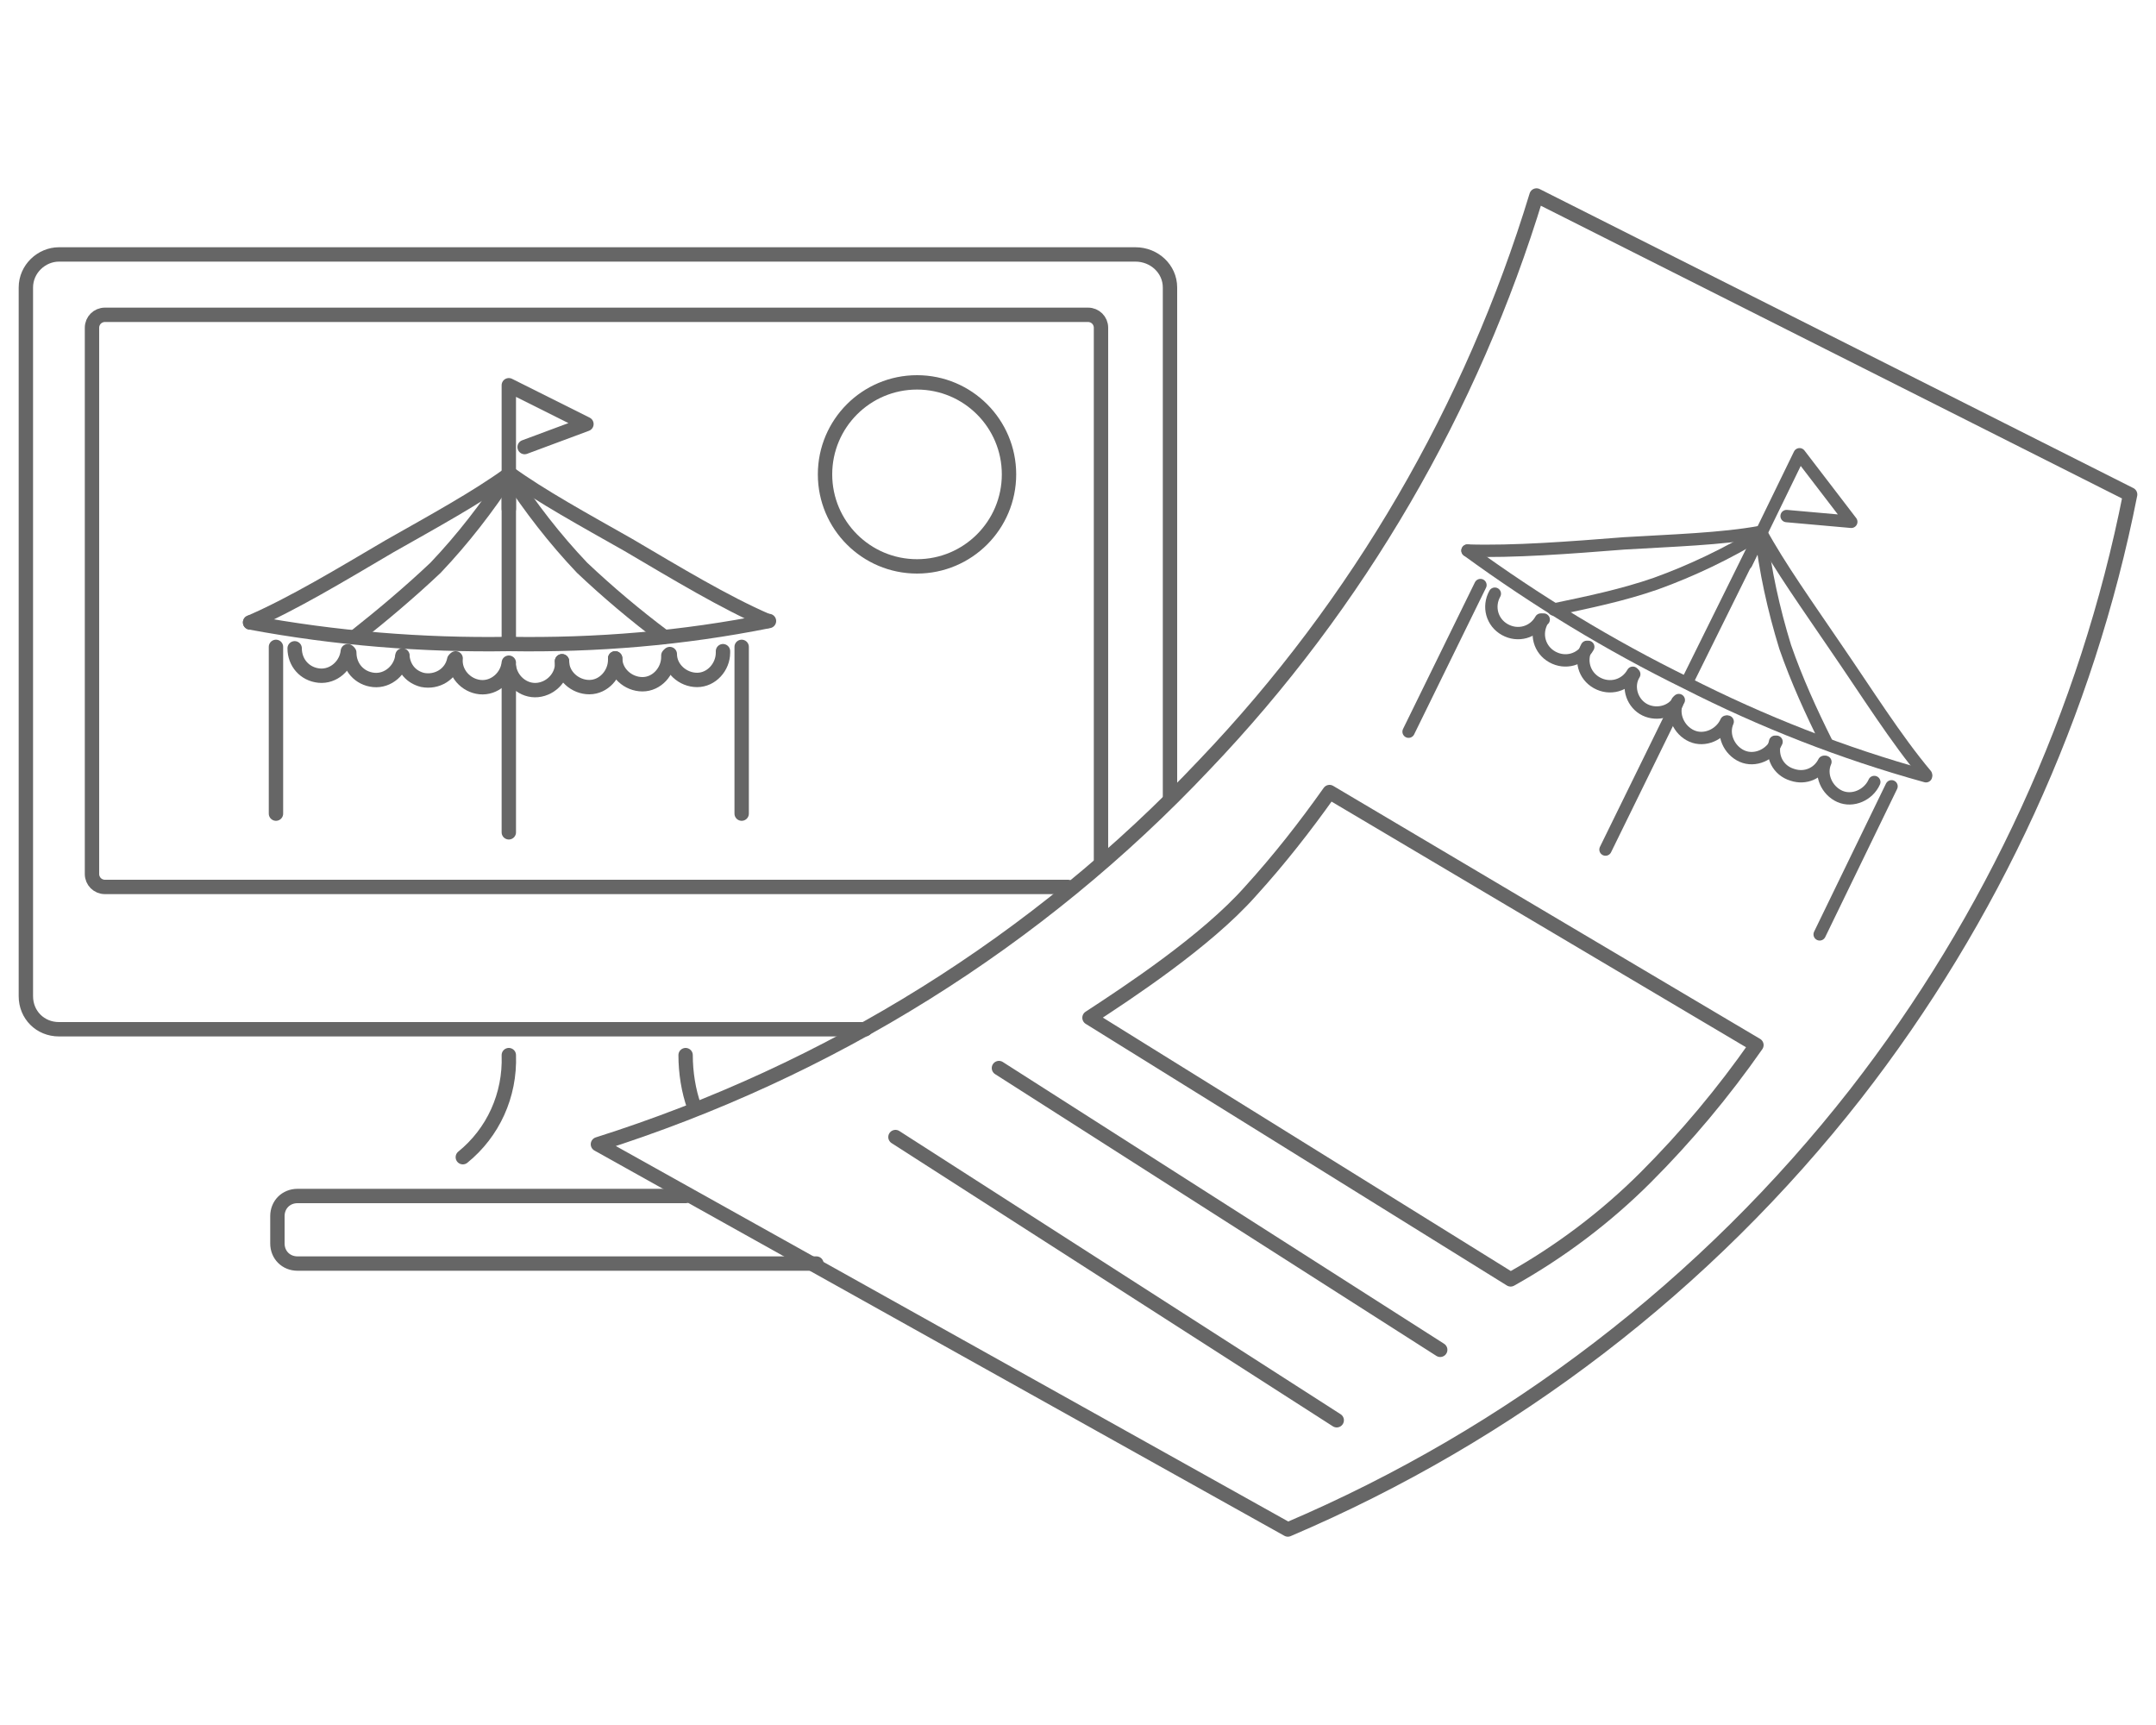 <?xml version="1.0" encoding="utf-8"?>
<!-- Generator: Adobe Illustrator 25.2.1, SVG Export Plug-In . SVG Version: 6.00 Build 0)  -->
<svg version="1.1" id="レイヤー_1" xmlns="http://www.w3.org/2000/svg" xmlns:xlink="http://www.w3.org/1999/xlink" x="0px"
	 y="0px" viewBox="0 0 150 120" style="enable-background:new 0 0 150 120;" xml:space="preserve">
<style type="text/css">
	.st0{fill:none;stroke:#666666;stroke-linecap:round;stroke-linejoin:round;}
	.st1{fill:none;stroke:#666666;stroke-width:0.86;stroke-linecap:round;stroke-linejoin:round;}
</style>
<path class="st0" d="M106.9,13.6C102.4,28.4,94.5,42,83.8,53.2C72.2,65.5,57.7,74.5,41.6,79.6l48,26.8c15.5-6.6,29.1-17,39.5-30.3
	c9.5-12.2,16.1-26.5,19.1-41.7L106.9,13.6z"/>
<path class="st0" d="M56.8,87.9H20.7c-0.8,0-1.4-0.6-1.4-1.4v-1.9c0-0.8,0.6-1.4,1.4-1.4h27"/>
<path class="st0" d="M35.4,73.4c0.1,2.8-1.1,5.4-3.2,7.1"/>
<path class="st0" d="M47.7,73.4c0,1.2,0.2,2.5,0.6,3.6"/>
<path class="st0" d="M60.2,71.6H4.1c-1.3,0-2.3-1-2.3-2.3c0,0,0,0,0,0V20c0-1.3,1.1-2.3,2.3-2.3H79c1.3,0,2.4,1,2.4,2.3c0,0,0,0,0,0
	v35.5"/>
<path class="st0" d="M74.3,61.7h-67c-0.5,0-0.9-0.4-0.9-0.9v-38c0-0.5,0.4-0.9,0.9-0.9h68.4c0.5,0,0.9,0.4,0.9,0.9l0,0v37"/>
<path class="st1" d="M102.1,38.3c4.8,3.5,9.9,6.6,15.2,9.2c5.3,2.7,10.9,4.9,16.7,6.5"/>
<line class="st1" x1="117.4" y1="47.4" x2="122.3" y2="37.5"/>
<path class="st1" d="M102.1,38.3c3.2,0.1,7.1-0.2,10.9-0.5c3.3-0.2,6.8-0.3,9.5-0.8"/>
<path class="st1" d="M122.5,37.1c-2.3,1.4-4.8,2.6-7.3,3.5c-2.3,0.8-4.7,1.3-7.1,1.8"/>
<line class="st1" x1="116.7" y1="48.9" x2="111.7" y2="59.1"/>
<line class="st1" x1="103" y1="40.7" x2="98" y2="50.9"/>
<line class="st1" x1="131.6" y1="54.7" x2="126.6" y2="65"/>
<path class="st1" d="M107.2,43.1c-0.5,0.9-1.6,1.2-2.5,0.7c0,0,0,0,0,0c-0.9-0.5-1.2-1.6-0.7-2.5"/>
<path class="st1" d="M110.5,45c-0.5,0.9-1.6,1.2-2.5,0.7c-0.9-0.5-1.2-1.6-0.7-2.5c0,0,0-0.1,0.1-0.1"/>
<path class="st1" d="M113.6,46.8c-0.5,0.9-1.6,1.2-2.5,0.7c0,0,0,0,0,0c-0.9-0.5-1.2-1.6-0.7-2.5"/>
<path class="st1" d="M116.8,48.7c-0.5,0.9-1.7,1.1-2.5,0.6c-0.8-0.5-1.1-1.6-0.6-2.4"/>
<path class="st1" d="M127,53c-0.4,0.9,0.1,2,1,2.4c0.9,0.4,2-0.1,2.4-1"/>
<path class="st1" d="M123.5,51.6c-0.3,1,0.2,2,1.2,2.3c0.9,0.3,1.8-0.1,2.2-0.9"/>
<path class="st1" d="M120.2,50.2c-0.4,0.9,0.1,2,1,2.4c0.9,0.4,2-0.1,2.4-1"/>
<path class="st1" d="M116.7,48.8c-0.4,0.9,0.1,2,1,2.4c0.9,0.4,2-0.1,2.4-1"/>
<polyline class="st1" points="121.5,39.2 125.2,31.6 128.8,36.3 124.3,35.9 "/>
<path class="st1" d="M134,53.9c-2.1-2.5-4.1-5.7-6.3-8.9c-1.9-2.8-3.9-5.6-5.2-8"/>
<path class="st1" d="M122.5,37c0.3,2.7,0.9,5.4,1.7,8c0.8,2.3,1.8,4.5,2.9,6.7"/>
<path class="st0" d="M17.4,43.3c5.9,1.1,12,1.6,18,1.5c6.1,0.1,12.1-0.4,18.1-1.6"/>
<line class="st0" x1="35.4" y1="44.7" x2="35.4" y2="33.5"/>
<path class="st0" d="M17.4,43.3c3-1.3,6.3-3.3,9.7-5.3c3-1.7,6.1-3.4,8.3-5"/>
<path class="st0" d="M35.4,33c-1.5,2.3-3.2,4.5-5.1,6.5c-1.8,1.7-3.7,3.3-5.6,4.8"/>
<line class="st0" x1="35.4" y1="46.4" x2="35.4" y2="57.9"/>
<line class="st0" x1="19.2" y1="45" x2="19.2" y2="56.6"/>
<line class="st0" x1="51.6" y1="45" x2="51.6" y2="56.6"/>
<path class="st0" d="M24.2,45.3c-0.1,1-1,1.8-2,1.7c-1-0.1-1.7-0.9-1.7-1.9"/>
<path class="st0" d="M28,45.6c-0.1,1-1,1.8-2,1.7c-1-0.1-1.7-0.9-1.7-1.9"/>
<path class="st0" d="M31.6,45.9c-0.2,1-1.2,1.6-2.2,1.4c-0.8-0.2-1.3-0.8-1.4-1.6"/>
<path class="st0" d="M35.4,46.1c-0.1,1-1,1.8-2,1.7c-1-0.1-1.8-1-1.7-2"/>
<path class="st0" d="M46.6,45.5c0,1,0.9,1.8,1.9,1.8c1,0,1.8-0.9,1.8-1.9c0,0,0-0.1,0-0.1"/>
<path class="st0" d="M42.8,45.8c0,1,0.9,1.8,1.9,1.8c1,0,1.8-0.9,1.8-1.9c0,0,0-0.1,0-0.1"/>
<path class="st0" d="M39.1,46c0,1,0.9,1.8,1.9,1.8c1,0,1.8-0.9,1.8-1.9c0,0,0-0.1,0-0.1"/>
<path class="st0" d="M35.4,46.3c0.1,1,1,1.8,2,1.7c1-0.1,1.8-1,1.7-2l0,0"/>
<polyline class="st0" points="35.4,35.4 35.4,26.8 40.8,29.5 36.5,31.1 "/>
<path class="st0" d="M53.4,43.2c-3-1.3-6.3-3.3-9.7-5.3c-3-1.7-6.1-3.4-8.3-5"/>
<path class="st0" d="M35.4,33c1.5,2.3,3.2,4.5,5.1,6.5c1.8,1.7,3.7,3.3,5.7,4.8"/>
<circle class="st0" cx="63.8" cy="33" r="6.4"/>
<path class="st0" d="M92.5,55.1C90.8,57.5,89,59.8,87,62c-3.1,3.5-8.6,7.1-11.2,8.8L105.1,89c3.4-1.9,6.6-4.3,9.4-7.1
	c2.8-2.8,5.4-5.9,7.7-9.2L92.5,55.1z"/>
<line class="st0" x1="69.5" y1="74.3" x2="100.2" y2="93.9"/>
<line class="st0" x1="62.3" y1="79.1" x2="93" y2="98.8"/>
</svg>
